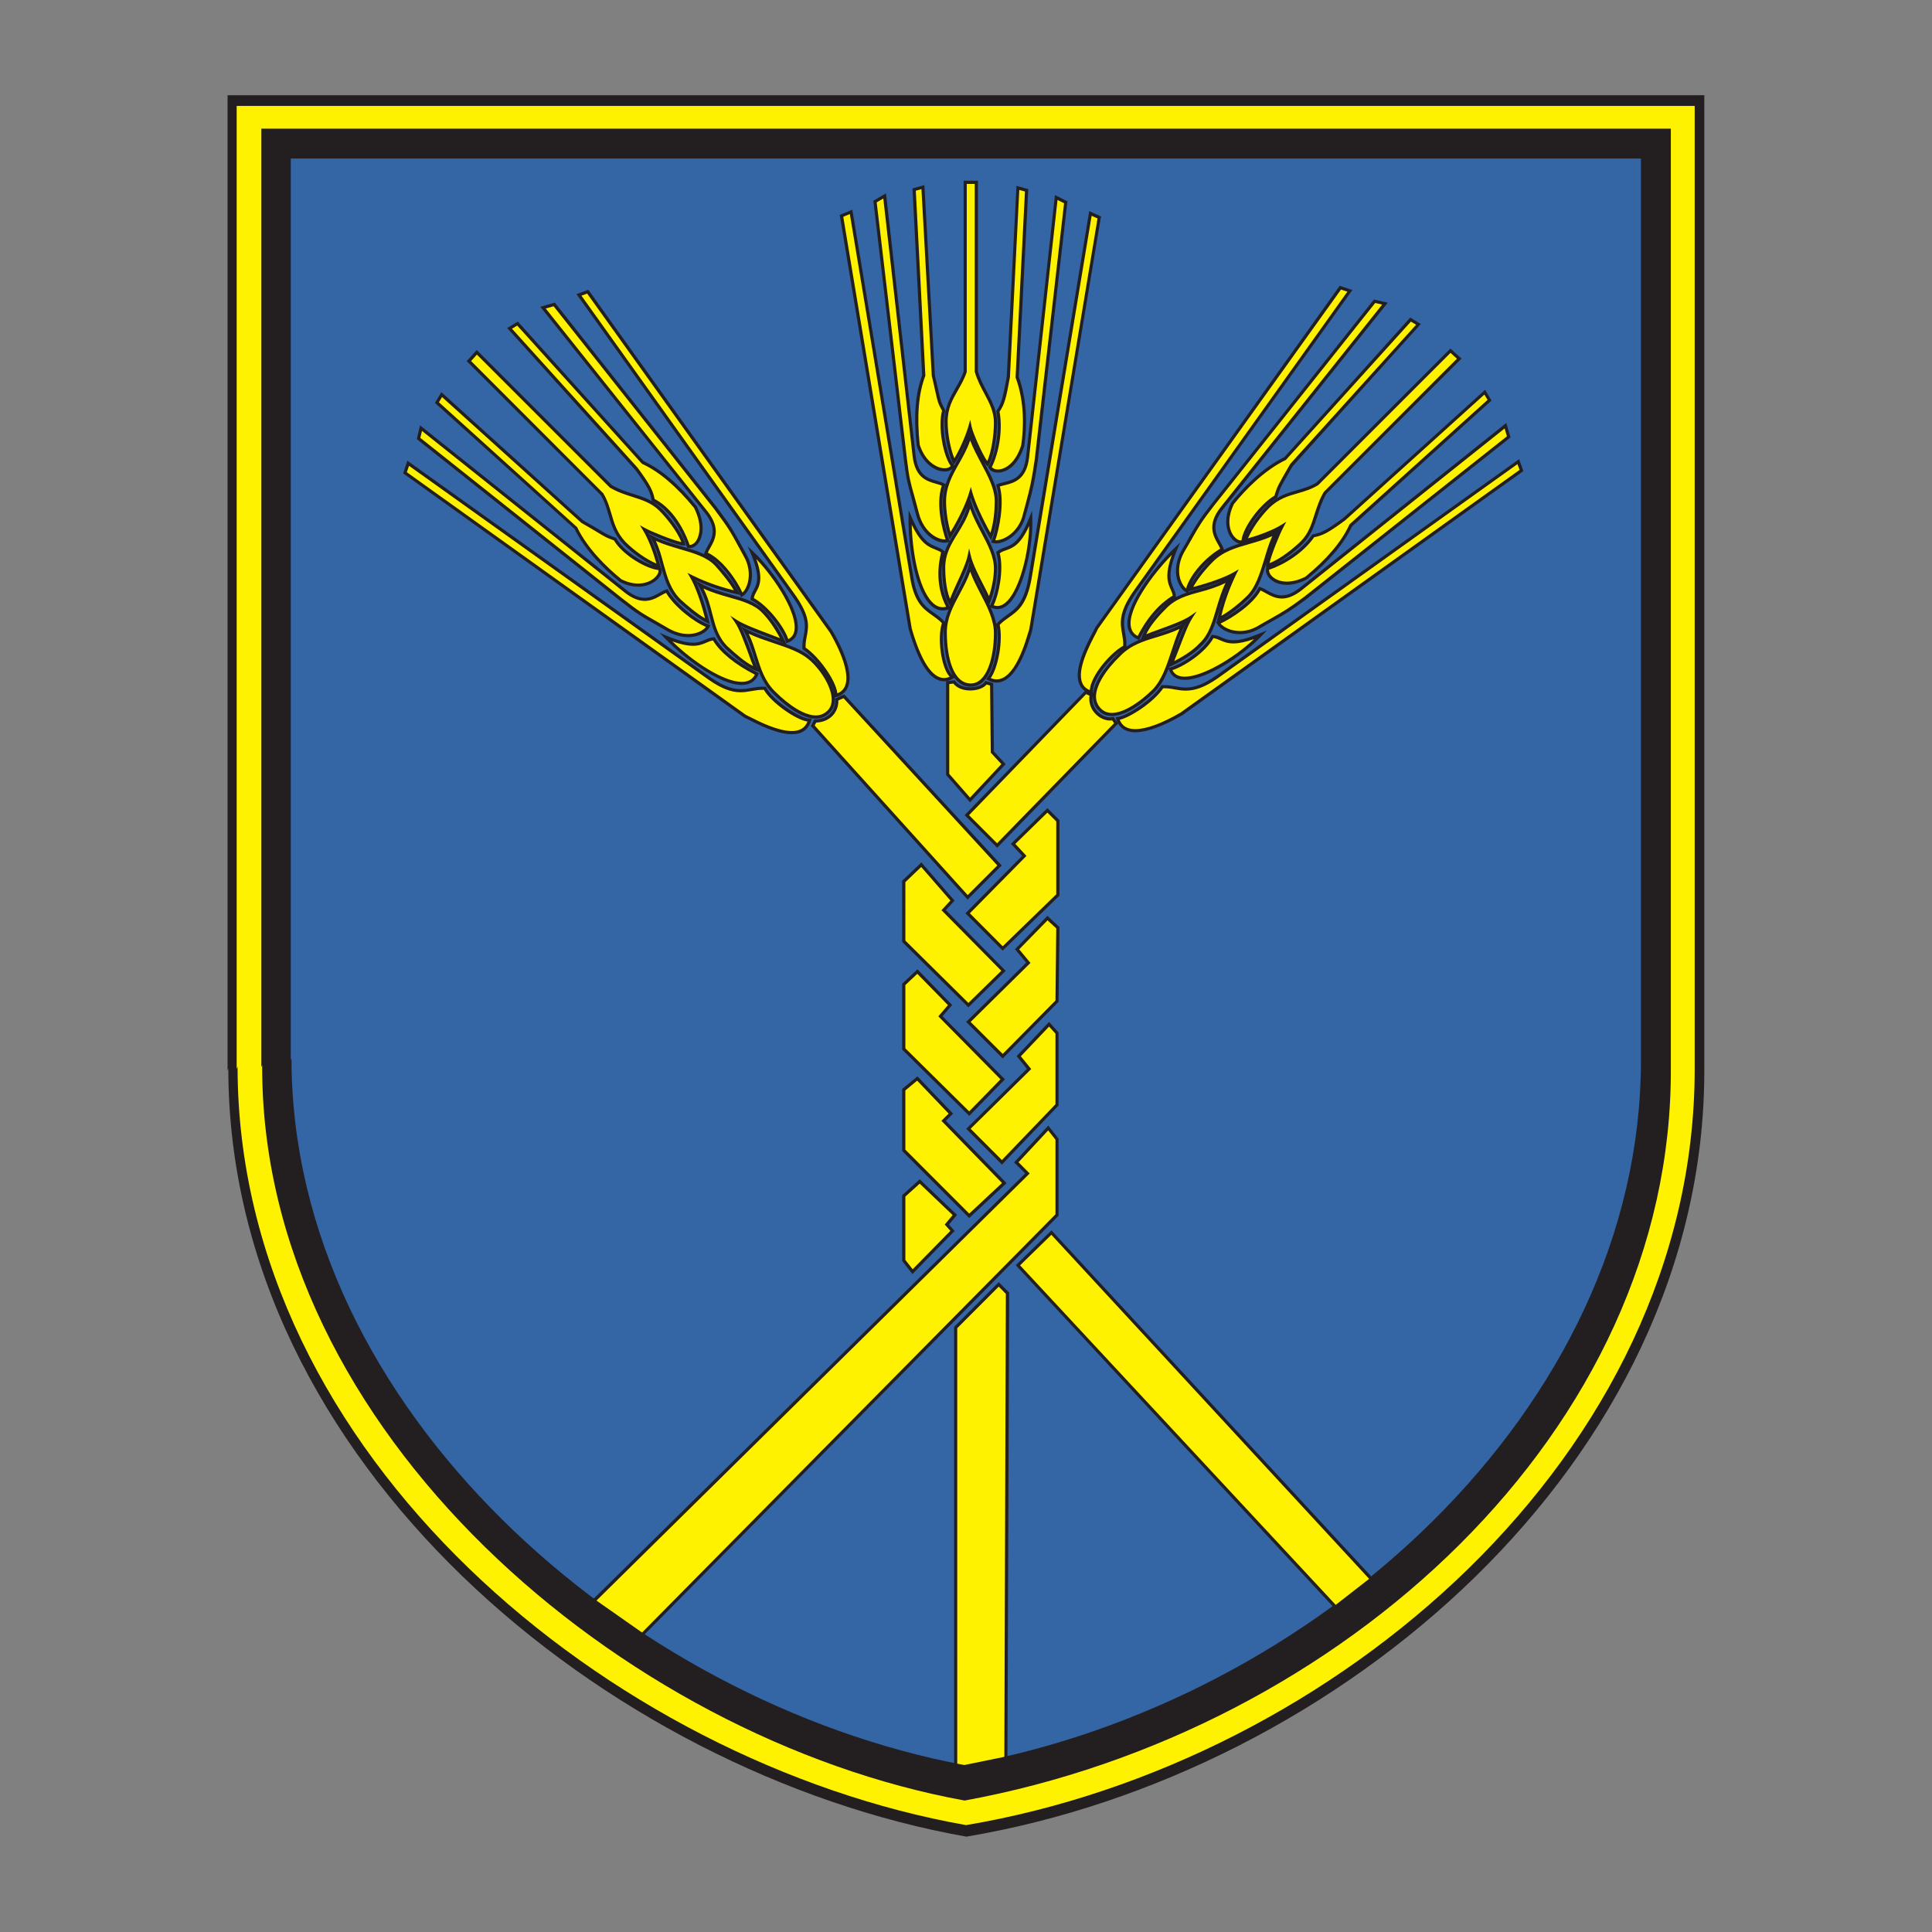 <?xml version="1.0" encoding="UTF-8" standalone="no"?>
<svg
   version="1.1"
   id="svg1017"
   xml:space="preserve"
   width="512"
   height="512"
   viewBox="0 0 512 512"
   sodipodi:docname="Grb-SI-1230.svg"
   inkscape:version="1.2.2 (732a01da63, 2022-12-09, custom)"
   xmlns:inkscape="http://www.inkscape.org/namespaces/inkscape"
   xmlns:sodipodi="http://sodipodi.sourceforge.net/DTD/sodipodi-0.dtd"
   xmlns="http://www.w3.org/2000/svg"
   xmlns:svg="http://www.w3.org/2000/svg"
   xmlns:rdf="http://www.w3.org/1999/02/22-rdf-syntax-ns#"
   xmlns:cc="http://creativecommons.org/ns#"
   xmlns:dc="http://purl.org/dc/elements/1.1/"><rect x="0" y="0" width="512" height="512" fill="#808080" stroke="none"/><defs
     id="defs1021"><clipPath
       clipPathUnits="userSpaceOnUse"
       id="clipPath1071"><path
         d="m 179,244 h 27 v 53 h -27 z"
         id="path1069" /></clipPath><clipPath
       clipPathUnits="userSpaceOnUse"
       id="clipPath1077"><path
         d="m 205.555,296.559 -26.473,-2.504 v -35.321 c 0.203,-19.425 25.863,-19.824 26.473,0"
         id="path1075" /></clipPath><clipPath
       clipPathUnits="userSpaceOnUse"
       id="clipPath1087"><path
         d="M 0,0 H 384 V 384 H 0 Z"
         id="path1085" /></clipPath><clipPath
       clipPathUnits="userSpaceOnUse"
       id="clipPath1101"><path
         d="M 0,0 H 384 V 384 H 0 Z"
         id="path1099" /></clipPath><clipPath
       clipPathUnits="userSpaceOnUse"
       id="clipPath1115"><path
         d="M 0,0 H 384 V 384 H 0 Z"
         id="path1113" /></clipPath><clipPath
       clipPathUnits="userSpaceOnUse"
       id="clipPath1129"><path
         d="M 0,0 H 384 V 384 H 0 Z"
         id="path1127" /></clipPath><clipPath
       clipPathUnits="userSpaceOnUse"
       id="clipPath1143"><path
         d="M 0,0 H 384 V 384 H 0 Z"
         id="path1141" /></clipPath></defs><sodipodi:namedview
     pagecolor="#ffffff"
     bordercolor="#666666"
     borderopacity="1"
     objecttolerance="10"
     gridtolerance="10"
     guidetolerance="10"
     inkscape:pageopacity="0"
     inkscape:pageshadow="2"
     inkscape:window-width="2490"
     inkscape:window-height="1376"
     id="namedview1019"
     showgrid="false"
     inkscape:zoom="1.4169757"
     inkscape:cx="466.13361"
     inkscape:cy="118.91524"
     inkscape:window-x="0"
     inkscape:window-y="0"
     inkscape:window-maximized="1"
     inkscape:current-layer="g1025"
     inkscape:showpageshadow="2"
     inkscape:pagecheckerboard="0"
     inkscape:deskcolor="#d1d1d1" /><g
     id="g1025"
     inkscape:groupmode="layer"
     inkscape:label="Grb-SI-1000"
     transform="matrix(1.333,0,0,1.333,0,1.28e-5)"><g
       id="g1706"
       transform="matrix(1.201,0,0,1.201,-44.933,-25.16)"><path
         d="m 319.536,198.203 c 0,64.667 -60.336,116.383 -122.159,126.776 C 137.848,314.437 75.208,262.997 75.208,197.8 l -0.126,0.403 V 36.706 H 319.536 Z"
         style="fill:#231f20;fill-opacity:1;fill-rule:nonzero;stroke:none;stroke-width:1.079"
         id="path275"
         clip-path="none" /><path
         d="m 317.944,197.905 c 0,63.84 -59.593,114.899 -120.619,125.163 C 138.56,312.675 76.739,261.883 76.739,197.502 l -0.149,0.403 V 38.487 H 317.944 Z"
         style="fill:#fff200;fill-opacity:1;fill-rule:nonzero;stroke:none;stroke-width:1.079"
         id="path279"
         clip-path="none" /><path
         d="m 313.995,197.609 c 0.382,60.081 -54.498,109.983 -116.904,121.394 C 140.514,308.695 80.549,257.818 80.814,197.248 l -0.138,0.36 V 42.246 H 313.995 Z"
         style="fill:#231f20;fill-opacity:1;fill-rule:nonzero;stroke:none;stroke-width:1.079"
         id="path283"
         clip-path="none" /><path
         d="m 309.047,196.473 c 0,57.735 -54.073,106.268 -111.999,116.649 -55.441,-10.381 -111.382,-58.915 -111.382,-117 l -0.119,0.351 V 47.193 H 309.047 Z"
         style="fill:#3465a4;fill-opacity:1;fill-rule:nonzero;stroke:none;stroke-width:1.079"
         id="path287"
         clip-path="none" /><path
         d="m 233.257,124.449 c -1.847,3.439 -2.251,8.195 -4.883,10.828 -2.655,2.655 -6.731,5.287 -8.853,3.173 -2.377,-2.239 0.126,-6.21 3.163,-9.117 2.909,-3.036 7.134,-2.898 10.573,-4.884 m -72.534,0.797 c 3.44,1.847 8.196,2.514 10.712,4.618 2.514,2.122 5.275,6.74 3.173,8.852 -2.251,2.378 -6.221,-0.265 -9.119,-3.164 -2.918,-2.908 -2.781,-6.878 -4.767,-10.306 m 80.197,-8.46 c -2.123,3.693 -2.123,8.46 -4.755,10.826 -1.189,1.339 -3.164,2.517 -4.883,3.313 0.784,-1.719 2.102,-5.943 3.291,-7.791 -1.719,1.189 -6.199,2.506 -7.919,3.302 0.658,-1.72 2.101,-3.44 3.567,-4.894 2.908,-3.035 6.729,-2.377 10.698,-4.755 m -87.712,0.922 c 3.694,2.113 8.185,1.985 10.552,4.501 1.201,1.179 2.526,3.163 3.313,4.883 -1.72,-0.796 -5.946,-2.112 -7.792,-3.302 1.19,1.719 2.506,6.21 3.292,7.919 -1.711,-0.657 -3.419,-2.249 -4.884,-3.555 -2.898,-2.908 -2.101,-6.486 -4.48,-10.446 m 95.376,-8.586 c -1.846,3.566 -2.1,8.459 -4.755,10.836 -1.21,1.189 -3.057,2.644 -4.607,3.43 0.637,-3.036 1.698,-5.68 2.633,-7.516 -1.592,0.914 -4.629,1.974 -7.409,2.633 0.658,-1.454 2.123,-3.303 3.44,-4.629 2.887,-3.036 7.005,-2.771 10.698,-4.755 m -103.167,0.795 c 3.556,1.847 8.174,1.985 10.552,4.49 1.062,1.189 2.643,3.035 3.439,4.627 -3.035,-0.658 -5.667,-1.718 -7.536,-2.632 0.934,1.571 1.996,4.607 2.643,7.388 -1.444,-0.658 -3.291,-2.25 -4.618,-3.439 -2.898,-2.909 -2.505,-6.731 -4.48,-10.435 m 110.046,-8.843 22.059,-22.067 1.444,1.326 -22.186,22.186 c -1.741,2.908 -1.592,5.945 -3.821,8.196 -1.339,1.316 -3.843,3.29 -5.712,3.831 0,-1.052 1.718,-5.287 2.377,-6.475 -1.698,1.052 -4.48,1.985 -6.072,2.377 0.68,-1.847 2.251,-4.097 3.843,-5.679 2.632,-2.505 5.413,-2.112 8.066,-3.694 m -118.368,1.719 -22.079,-22.067 1.338,-1.454 22.185,22.185 c 2.909,1.719 5.945,1.592 8.195,3.842 1.317,1.317 3.292,3.823 3.823,5.679 -1.041,0 -5.277,-1.719 -6.475,-2.377 1.06,1.71 1.985,4.49 2.388,6.072 -1.847,-0.669 -4.098,-2.239 -5.68,-3.833 -2.515,-2.632 -2.112,-5.414 -3.693,-8.047 m 81.896,22.059 40.294,-56.281 1.591,0.53 -35.686,49.934 c -3.291,4.756 -1.443,6.073 -1.573,8.981 -2.123,1.061 -5.666,5.148 -5.54,7.536 -4.627,-1.327 0.107,-8.99 0.914,-10.699 m 13.076,-13.089 c -2.376,5.679 -0.403,6.083 -0.252,7.929 -1.869,1.062 -4.098,3.175 -5.946,6.869 -4.5,-1.848 1.72,-10.562 6.198,-14.798 m 6.223,-7.399 26.665,-33.543 1.719,0.402 -27.068,33.948 c -2.655,3.429 -0.383,5.139 0.127,6.73 -2.378,1.316 -5.287,4.352 -5.818,6.869 -1.188,-0.521 -2.504,-3.302 -0.657,-6.613 2.377,-4.087 2.25,-4.225 5.032,-7.792 m 12.928,-6.475 c -2.505,4.374 -1.974,3.44 -2.633,5.287 -2.504,1.465 -5.285,5.425 -5.413,7.409 -1.189,0.658 -3.823,-2.123 -1.719,-6.347 2.377,-2.909 5.413,-5.808 8.725,-7.389 l 20.742,-22.993 1.295,0.797 z m -18.215,41.229 56.26,-40.295 -0.531,-1.454 -49.934,35.667 c -4.733,3.301 -6.199,1.454 -8.979,1.581 -1.444,2.25 -5.542,5.021 -7.389,5.287 1.317,4.5 8.981,0.126 10.572,-0.786 m 13.079,-13.078 c -5.691,2.378 -6.072,0.394 -7.941,0.256 -1.316,2.505 -5.009,4.894 -7.005,5.413 1.464,4.225 10.848,-1.316 14.946,-5.668 m 7.388,-6.083 33.692,-26.685 -0.532,-1.859 -33.947,27.091 c -3.439,2.642 -5.158,0.393 -6.75,-0.128 -1.168,2.506 -5.266,5.011 -6.858,5.679 0.659,1.19 3.546,2.506 6.604,0.796 4.097,-2.377 4.224,-2.25 7.791,-4.894 m 6.475,-13.089 c -3.036,2.252 -3.843,2.527 -5.138,2.782 -1.997,2.909 -5.435,4.756 -7.558,5.414 -0.383,1.338 2.123,3.705 6.347,1.592 2.91,-2.377 5.818,-5.287 7.41,-8.725 l 22.971,-20.731 -0.786,-1.328 z m -99.22,32.643 -56.26,-40.296 0.521,-1.581 49.933,35.667 c 4.767,3.301 6.21,1.454 9.119,1.592 1.051,2.101 5.679,5.275 7.4,5.275 -1.328,4.618 -8.992,0.138 -10.712,-0.657 M 147.646,126.435 c 5.689,2.367 6.093,0.393 7.94,0.265 1.052,1.847 3.428,3.959 7.122,5.805 -1.848,4.49 -10.837,-1.581 -15.063,-6.071 m -7.389,-6.21 -33.565,-26.686 0.403,-1.719 33.948,27.079 c 3.439,2.643 5.158,0.403 6.729,-0.127 1.339,2.376 4.894,5.147 6.879,5.806 -0.53,1.188 -3.29,2.515 -6.601,0.669 -4.098,-2.378 -4.225,-2.251 -7.792,-5.021 m -6.474,-12.95 c 4.351,2.515 3.566,2.25 5.414,2.908 1.453,2.506 5.425,4.756 7.398,4.883 0.669,1.189 -2.25,4.098 -6.475,1.986 -2.897,-2.378 -5.806,-5.415 -7.388,-8.716 l -22.992,-20.742 0.796,-1.317 z m 41.206,18.236 -40.272,-56.281 -1.465,0.531 35.666,49.933 c 3.312,4.756 1.465,5.817 1.592,8.588 2.251,1.454 5.285,5.678 5.285,7.801 4.481,-1.326 0.128,-8.99 -0.807,-10.572 m -13.077,-13.077 c 2.378,5.678 0.149,5.816 0,7.663 2.506,1.317 5.285,5.011 5.817,6.996 4.224,-1.454 -1.444,-10.562 -5.817,-14.659 m -6.072,-7.41 -26.686,-33.681 -1.848,0.531 27.091,33.958 c 2.633,3.429 0.392,5.148 -0.15,6.731 2.517,1.06 5.032,4.629 5.946,6.878 1.199,-0.668 2.25,-3.704 0.53,-6.612 -2.238,-4.098 -2.238,-4.225 -4.882,-7.803 m -13.067,-6.475 c 2.239,3.047 2.505,3.843 2.77,5.159 3.302,1.719 5.15,5.552 5.817,7.664 1.305,0.393 3.29,-2.249 1.178,-6.474 -2.378,-2.909 -5.276,-5.818 -8.715,-7.389 l -20.743,-22.992 -1.326,0.784 z m 34.339,37.663 -1.189,0.531 c 0.127,1.847 -1.189,3.566 -3.567,3.566 l -0.403,0.786 25.626,28.406 5.287,-5.287 z m 33.683,36.718 -5.032,5.147 1.868,2.251 -9.915,9.786 5.679,5.669 8.992,-9.107 0.127,-12.154 z m -21.539,26.559 -2.229,1.847 v 10.031 l 10.827,10.838 5.806,-5.413 -10.031,-10.308 1.188,-1.19 z m 16.656,30.9 5.563,-5.413 52.858,57.11 -6.051,4.703 z m -8.461,-74.496 5.032,5.02 19.69,-20.21 -0.531,-0.796 c -1.719,0.402 -4.117,-1.455 -3.566,-3.971 l -0.933,-0.383 z m -7.525,8.195 -2.898,2.77 v 9.904 l 10.689,10.573 5.806,-5.679 -9.892,-10.053 1.443,-1.571 z m 21.145,26.422 -5.011,5.275 1.719,2.123 -10.063,9.894 5.541,5.551 9.13,-9.511 v -11.877 z m -15.594,31.568 -5.817,-5.552 -2.632,2.377 v 10.7 l 1.443,1.848 6.603,-6.731 -0.923,-1.061 z m 7.262,11.486 -7.134,7.143 -0.003,72.392 1.415,0.203 6.894,-1.366 0.283,-76.918 z m 8.203,-25.89 -5.285,5.678 1.847,1.859 -71.747,70.675 8,5.504 68.63,-69.312 v -12.558 z m -21.686,-25.891 -2.229,2.114 v 10.699 l 10.827,10.699 5.541,-5.678 -10.297,-10.435 1.593,-1.847 z m 21.539,-26.685 -5.669,5.552 1.848,1.975 -9.394,9.511 5.816,5.817 9.119,-8.853 v -12.283 z m -12.812,-1.71 5.54,-5.943 -1.847,-1.985 -0.127,-11.232 -0.923,-0.265 c -0.658,1.19 -4.087,1.592 -5.297,-0.127 l -1.04,0.127 v 15.202 z m 0,-38.712 c 1.06,3.704 4.224,7.271 4.224,11.092 0,3.696 -1.051,8.588 -4.086,8.588 -3.175,0 -4.236,-4.618 -4.236,-8.715 0,-4.225 3.184,-7.133 4.098,-10.966 m 0,-10.434 c 1.188,4.097 4.224,7.259 4.224,10.827 0,1.592 -0.393,3.567 -1.051,5.287 -0.669,-1.719 -2.771,-5.15 -3.302,-7.388 -0.403,1.974 -2.526,5.934 -3.163,7.791 -0.807,-1.454 -1.061,-3.842 -1.061,-5.817 0,-4.352 3.29,-6.21 4.352,-10.699 m 0,-11.231 c 1.188,3.842 4.5,7.536 4.362,11.103 0,1.581 -0.276,3.96 -0.934,5.679 -1.581,-2.771 -2.77,-5.425 -3.29,-7.271 -0.541,1.847 -1.848,4.627 -3.429,7.133 -0.541,-1.581 -0.934,-3.822 -0.934,-5.679 0,-4.362 3.163,-6.868 4.225,-10.965 m -0.786,-10.573 v -31.293 h 1.847 v 31.293 c 0.924,3.312 3.164,5.285 3.164,8.46 0,1.985 -0.393,5.15 -1.316,6.869 -0.796,-0.786 -2.644,-4.884 -2.908,-6.2 -0.532,1.848 -1.71,4.481 -2.655,5.806 -0.774,-1.719 -1.306,-4.49 -1.306,-6.613 0,-3.693 2.251,-5.413 3.175,-8.322 m -9.119,42.546 -11.368,-68.298 1.592,-0.658 10.041,60.506 c 0.914,5.679 3.43,5.414 5.288,7.526 -0.935,2.378 -0.149,7.929 1.443,8.981 -4.098,2.377 -6.475,-6.21 -6.996,-8.057 m 0,-18.364 c 2.378,5.541 3.961,4.489 5.404,5.689 -0.51,1.975 -1.061,5.668 0.934,9.236 -4.489,1.719 -6.476,-8.853 -6.338,-14.924 m -0.795,-9.639 -5.01,-42.672 1.581,-0.924 4.894,43.066 c 0.509,4.352 3.291,3.959 4.883,4.756 -1.21,3.163 0.127,7.791 0.658,9.245 -1.317,0.393 -4.098,-0.923 -5.032,-4.489 -1.179,-4.629 -1.443,-4.629 -1.974,-8.981 m 4.627,-13.885 c 1.189,5.031 0.785,3.971 1.72,5.817 -0.786,2.781 0.255,7.664 1.443,9.129 -0.382,1.316 -4.225,1.04 -5.679,-3.44 -0.393,-3.842 -0.393,-7.919 0.923,-11.506 l -1.571,-30.761 1.443,-0.403 z m 16.125,42.153 11.336,-68.298 -1.421,-0.67 -10.043,60.508 c -1.06,5.689 -3.31,5.424 -5.306,7.536 0.657,2.633 -0.256,7.388 -1.582,8.981 4.236,2.249 6.485,-6.348 7.017,-8.057 m 0,-18.492 c -2.272,5.679 -3.971,4.489 -5.434,5.679 0.795,2.769 -0.118,7.132 -1.052,8.852 3.98,1.975 6.741,-8.597 6.486,-14.531 m 0.913,-9.65 4.883,-42.673 -1.572,-0.784 -4.756,43.054 c -0.53,4.373 -3.439,3.971 -4.903,4.629 0.922,2.781 -0.118,7.664 -0.786,9.256 1.316,0.393 4.373,-1.061 5.159,-4.373 1.189,-4.48 1.316,-4.618 1.974,-9.108 m -4.607,-13.736 c -0.68,3.694 -0.945,4.489 -1.74,5.679 0.657,3.428 -0.256,7.261 -1.317,9.245 0.658,1.19 3.971,1.061 5.413,-3.566 0.553,-3.694 0.403,-7.791 -0.933,-11.358 l 1.613,-30.911 -1.464,-0.402 z"
         style="fill:#fff200;fill-opacity:1;fill-rule:nonzero;stroke:none;stroke-width:1.079"
         id="path291"
         clip-path="none" /><path
         d="m 197.321,313.484 -1.972,-0.168 0.002,-72.716 0.074,-0.085 7.312,-7.325 1.73,1.72 v 0.106 l -0.288,77.019 z m -1.45,-0.589 1.178,0.227 6.618,-1.355 0.251,-76.645 -1.18,-1.189 -6.867,6.879 z m -51.995,-21.153 -0.354,-0.303 -8.189,-5.514 0.245,-0.233 71.545,-70.494 -1.847,-1.837 5.668,-6.092 1.698,2.165 v 12.748 l -0.064,0.075 z m -7.725,-5.84 7.543,5.288 68.438,-69.231 V 209.614 l -1.21,-1.539 -4.904,5.265 1.847,1.868 -0.19,0.18 z m 122.051,1.116 -0.168,-0.16 -52.482,-56.472 5.923,-5.774 0.168,0.191 52.928,57.278 z m -51.928,-56.61 52.332,56.297 5.543,-4.295 -52.695,-57.055 z m -17.823,1.443 -1.699,-2.165 v -10.892 l 2.907,-2.632 6.179,5.892 -1.335,1.602 0.945,1.061 z m -1.167,-2.336 1.208,1.54 6.242,-6.359 -0.933,-1.041 1.305,-1.571 -5.447,-5.201 -2.375,2.144 z m 10.562,-6.941 -11.094,-11.093 v -10.275 l 2.527,-2.08 5.902,6.166 -1.19,1.19 10.053,10.317 z m -10.562,-11.315 10.571,10.583 5.426,-5.063 -10.032,-10.297 1.199,-1.19 -5.211,-5.455 -1.953,1.613 z m 15.986,2.472 -5.924,-5.934 0.191,-0.169 9.862,-9.745 -1.699,-2.112 5.372,-5.659 1.571,1.741 v 12.091 l -0.064,0.073 z m -5.181,-5.934 5.17,5.181 8.873,-9.236 v -11.686 l -1.06,-1.169 -4.672,4.915 1.722,2.112 z m -0.234,-2.123 -0.19,-0.191 -10.913,-10.786 v -10.912 l 2.527,-2.377 5.754,5.901 -1.593,1.857 10.328,10.446 z m -10.571,-11.188 10.562,10.435 5.179,-5.308 -10.287,-10.424 1.593,-1.857 -5.073,-5.181 -1.974,1.859 z m 16.113,1.677 -6.051,-6.051 0.191,-0.191 9.735,-9.617 -1.848,-2.229 5.372,-5.521 1.997,1.847 -0.15,12.378 z m -5.308,-6.051 5.308,5.297 8.735,-8.842 0.128,-11.943 -1.443,-1.326 -4.692,4.798 1.868,2.25 z m -0.371,-2.419 -0.181,-0.17 -10.785,-10.646 v -10.137 l 3.184,-3.036 5.489,6.327 -1.434,1.571 9.904,10.052 z m -10.434,-11.04 10.434,10.319 5.445,-5.329 -9.903,-10.021 1.475,-1.604 -4.829,-5.551 -2.621,2.505 z m 16.102,1.656 -6.167,-6.178 0.181,-0.18 9.213,-9.33 -1.868,-1.986 6.05,-5.912 1.997,1.974 v 12.516 z m -5.424,-6.178 5.434,5.456 8.863,-8.598 v -12.069 l -1.465,-1.455 -5.307,5.181 1.847,1.985 z m -0.382,-2.261 -25.945,-28.736 0.553,-1.093 h 0.169 c 1.04,0 1.91,-0.349 2.527,-0.998 0.551,-0.606 0.838,-1.423 0.774,-2.284 l -0.011,-0.19 1.528,-0.68 0.127,0.138 25.933,28.182 z m -25.308,-28.82 25.328,28.066 4.904,-4.905 -25.454,-27.683 -0.86,0.371 c 0.03,0.945 -0.308,1.826 -0.924,2.494 -0.678,0.722 -1.634,1.125 -2.738,1.168 z m 30.21,20.233 -5.392,-5.393 0.18,-0.191 19.722,-20.36 c -0.402,-0.297 -0.722,-0.658 -0.911,-1.125 -1.019,-2.388 1.082,-6.432 2.23,-8.62 0.191,-0.349 0.338,-0.647 0.445,-0.849 l 40.422,-56.483 2.122,0.701 -0.232,0.287 -35.668,49.934 c -2.292,3.332 -2.015,4.914 -1.719,6.603 0.107,0.678 0.234,1.369 0.191,2.207 0.659,-0.456 1.36,-0.807 2.06,-1.114 l -0.17,-0.074 c -0.913,-0.382 -1.486,-1.061 -1.677,-1.996 -0.615,-3.471 4.182,-9.83 7.814,-13.227 l 0.892,-0.849 -0.489,1.136 c -1.677,4.023 -1.125,5.297 -0.66,6.401 0.192,0.445 0.384,0.849 0.426,1.402 v 0.126 c 0.594,-0.307 1.189,-0.552 1.805,-0.764 l -0.064,-0.022 c -0.616,-0.276 -1.147,-0.999 -1.465,-1.91 -0.318,-0.903 -0.616,-2.751 0.68,-5.064 0.531,-0.88 0.913,-1.581 1.231,-2.176 1.232,-2.123 1.635,-2.844 3.821,-5.647 l 26.771,-33.692 2.294,0.53 -0.257,0.319 -27.068,33.958 c -1.952,2.537 -1.124,4.044 -0.382,5.361 0.212,0.382 0.425,0.753 0.552,1.124 l 0.043,0.138 c 0.807,-0.435 1.699,-0.753 2.59,-1.029 -0.553,-0.064 -1.147,-0.51 -1.592,-1.209 -0.424,-0.701 -1.274,-2.655 0.19,-5.595 2.016,-2.472 5.139,-5.722 8.791,-7.494 l 20.847,-23.109 1.763,1.061 -21.231,23.566 c -1.996,3.46 -1.996,3.46 -2.292,4.374 -0.064,0.19 -0.15,0.424 -0.255,0.753 l -0.042,0.096 -0.085,0.042 c -2.018,1.156 -4.055,3.831 -4.905,5.806 0.765,-1.539 2.038,-3.259 3.398,-4.639 1.634,-1.528 3.29,-2.016 4.904,-2.483 1.102,-0.319 2.143,-0.616 3.206,-1.252 l 22.185,-22.197 1.848,1.667 -22.377,22.366 c -0.68,1.189 -1.062,2.399 -1.443,3.577 -0.553,1.688 -1.041,3.29 -2.4,4.649 -0.976,0.977 -2.759,2.441 -4.415,3.312 1.846,-0.848 4.288,-2.419 5.859,-4.713 l 0.064,-0.084 0.105,-0.021 c 1.254,-0.256 1.997,-0.468 5.055,-2.74 l 23.459,-21.187 1.06,1.783 -23.099,20.847 c -1.358,2.898 -3.799,5.775 -7.45,8.758 -1.19,0.606 -2.314,0.903 -3.334,0.903 -1.315,0 -2.462,-0.499 -3.076,-1.328 -0.342,-0.477 -0.49,-0.998 -0.342,-1.443 l 0.043,-0.117 -0.063,0.021 v -0.349 c 0,-0.117 0.019,-0.265 0.063,-0.435 -0.742,2.388 -1.465,4.618 -3.057,6.038 -1.126,1.137 -2.993,2.644 -4.671,3.482 l -0.488,0.234 0.126,-0.053 c 1.508,-0.637 5.584,-3.122 6.731,-5.552 l 0.106,-0.202 0.212,0.065 c 0.383,0.126 0.743,0.329 1.125,0.54 0.743,0.414 1.485,0.839 2.464,0.839 0.891,0 1.847,-0.394 2.908,-1.211 l 34.245,-27.322 0.7,2.399 -33.82,26.792 c -2.718,2.016 -3.44,2.421 -5.415,3.524 -0.636,0.371 -1.421,0.807 -2.419,1.381 -1.019,0.573 -2.059,0.87 -3.141,0.87 -1.869,0 -3.334,-0.892 -3.822,-1.764 l -0.128,-0.253 0.107,-0.043 0.127,-0.531 c 0.445,-2.092 1.083,-3.918 1.657,-5.338 -0.553,1.23 -0.957,2.546 -1.318,3.831 -0.699,2.334 -1.357,4.543 -2.93,5.987 -1.485,1.624 -3.968,2.877 -4.967,3.332 l -0.426,0.192 c -0.019,0.064 -0.019,0.107 -0.061,0.159 l 0.169,-0.052 c 1.932,-0.51 5.542,-2.824 6.837,-5.276 l 0.084,-0.16 0.17,0.021 c 0.551,0.043 0.976,0.212 1.423,0.403 0.53,0.245 1.103,0.489 2.017,0.489 1.083,0 2.526,-0.371 4.35,-1.146 l 1.169,-0.468 -0.85,0.892 c -3.226,3.439 -9.256,7.283 -12.738,7.283 -1.338,0 -2.251,-0.595 -2.632,-1.7 l -0.042,-0.127 c -0.575,1.434 -1.275,2.771 -2.293,3.801 -0.957,0.933 -4.248,4.012 -7.113,4.012 -0.849,0 -1.571,-0.286 -2.124,-0.849 -0.657,-0.627 -1.017,-1.423 -1.017,-2.377 0,-0.085 0,-0.172 0.021,-0.245 -0.214,0.914 0.022,1.815 0.616,2.537 0.658,0.849 1.783,1.306 2.632,1.105 l 0.169,-0.043 0.701,1.051 c -0.107,-0.201 -0.212,-0.435 -0.276,-0.68 l -0.085,-0.285 0.298,-0.043 c 1.763,-0.256 5.796,-2.973 7.218,-5.17 l 0.085,-0.116 h 0.105 c 0.807,-0.043 1.509,0.085 2.189,0.191 0.572,0.107 1.146,0.202 1.74,0.202 0.998,0 2.463,-0.222 4.947,-1.932 l 50.21,-35.869 0.699,1.964 -0.148,0.116 -56.281,40.296 c -1.827,1.06 -5.244,2.834 -7.813,2.834 -1.316,0 -2.293,-0.499 -2.846,-1.432 z m -4.659,-5.393 4.638,4.649 19.372,-19.871 -0.318,-0.466 c -1.019,0.148 -2.23,-0.383 -2.972,-1.316 -0.66,-0.797 -0.913,-1.784 -0.786,-2.782 l -0.551,-0.245 z m 24.944,-15.784 c 0.403,1.029 1.253,1.539 2.569,1.539 1.825,0 4.48,-0.977 7.515,-2.759 l 56.112,-40.158 -0.361,-0.945 -49.637,35.476 c -2.037,1.401 -3.651,2.016 -5.243,2.016 -0.657,0 -1.252,-0.096 -1.825,-0.191 -0.637,-0.127 -1.253,-0.223 -1.933,-0.202 -1.485,2.208 -5.244,4.734 -7.197,5.223 m 9.894,-15.041 c -1.189,0.573 -2.441,0.955 -3.651,1.336 -2.293,0.68 -4.416,1.339 -6.137,3.121 -2.525,2.421 -4.033,4.947 -4.033,6.731 0,0.796 0.298,1.465 0.849,2.005 0.468,0.468 1.062,0.701 1.763,0.701 2.124,0 4.862,-1.996 6.73,-3.853 1.551,-1.571 2.334,-3.992 3.099,-6.306 0.426,-1.263 0.829,-2.558 1.381,-3.735 m -9.788,3.715 c -2.06,1.507 -4.648,4.787 -4.542,6.751 l 0.022,0.243 c 0.276,-2.663 2.972,-5.487 4.159,-6.634 0.128,-0.118 0.234,-0.233 0.361,-0.36 m 36.517,-59.891 -40.189,56.111 c -0.064,0.169 -0.235,0.478 -0.425,0.849 -1.019,1.953 -3.142,6.009 -2.208,8.153 0.214,0.552 0.637,0.934 1.231,1.189 0.212,-2.462 3.418,-6.178 5.542,-7.346 0.043,-0.722 -0.084,-1.359 -0.192,-1.974 -0.318,-1.783 -0.593,-3.481 1.827,-6.984 l 35.474,-49.658 z m -27.897,62.99 c 0.339,0.722 1.018,1.083 2.038,1.083 2.973,0 8.196,-3.122 11.464,-6.221 -1.359,0.478 -2.484,0.723 -3.396,0.723 -1.02,0 -1.677,-0.277 -2.231,-0.532 -0.382,-0.159 -0.7,-0.297 -1.083,-0.351 -1.357,2.399 -4.755,4.64 -6.792,5.297 m 4.012,-9.712 -0.723,1.103 c -0.742,1.178 -1.527,3.323 -2.249,5.212 -0.276,0.712 -0.532,1.358 -0.743,1.9 1.147,-0.584 2.992,-1.634 4.183,-2.94 1.485,-1.336 2.123,-3.492 2.781,-5.753 0.424,-1.423 0.87,-2.888 1.528,-4.246 -1.486,0.743 -2.889,1.147 -4.289,1.527 -2.059,0.552 -3.992,1.083 -5.582,2.76 -1.572,1.561 -2.655,2.94 -3.25,4.205 0.553,-0.234 1.232,-0.479 1.996,-0.755 1.869,-0.669 4.183,-1.517 5.265,-2.261 z m -1.719,1.857 -0.298,0.552 c -0.699,1.315 -1.209,2.865 -1.698,4.384 -0.022,0.01 -0.022,0.032 -0.022,0.042 0.086,-0.222 0.17,-0.478 0.256,-0.712 0.552,-1.453 1.167,-3.056 1.761,-4.266 m -3.397,-3.015 c -1.294,1.072 -2.888,2.844 -4.288,5.668 l -0.107,0.181 c 0.084,-0.032 0.17,-0.064 0.253,-0.097 l 0.172,-0.423 c 0.551,-1.487 1.741,-3.112 3.608,-4.979 0.127,-0.117 0.234,-0.245 0.361,-0.351 m 0.998,-8.195 c -3.312,3.386 -7.324,8.927 -6.772,11.899 0.127,0.69 0.489,1.189 1.125,1.508 2.038,-3.981 4.438,-5.87 5.797,-6.677 -0.065,-0.382 -0.192,-0.701 -0.361,-1.061 -0.468,-1.04 -0.998,-2.304 0.211,-5.668 m 1.89,11.315 c -1.125,0.532 -2.59,1.061 -3.929,1.539 -0.361,0.138 -0.742,0.266 -1.083,0.394 0.192,-0.054 0.384,-0.107 0.575,-0.172 1.464,-0.445 2.95,-0.891 4.288,-1.677 z m 6.178,0.042 c 0.552,0.637 1.741,1.232 3.207,1.232 0.975,0 1.973,-0.265 2.887,-0.785 0.998,-0.594 1.783,-1.019 2.421,-1.38 1.931,-1.105 2.675,-1.508 5.329,-3.493 l 33.565,-26.569 -0.383,-1.297 -33.649,26.835 c -1.148,0.881 -2.208,1.317 -3.226,1.317 -1.106,0 -1.953,-0.489 -2.718,-0.914 -0.277,-0.149 -0.553,-0.307 -0.807,-0.425 -1.252,2.315 -4.755,4.618 -6.624,5.477 m 3.014,-8.979 -0.403,0.784 c -0.593,1.253 -1.739,3.758 -2.482,6.922 1.485,-0.85 3.057,-2.144 4.054,-3.122 1.572,-1.422 2.272,-3.746 3.038,-6.209 0.381,-1.306 0.783,-2.644 1.336,-3.865 -1.274,0.585 -2.569,0.957 -3.8,1.306 -2.273,0.659 -4.438,1.263 -6.137,3.057 -1.272,1.285 -2.484,2.823 -3.141,4.056 2.696,-0.691 5.371,-1.657 6.771,-2.484 z m -8.299,3.65 -0.022,0.107 c 0.551,-0.17 1.125,-0.34 1.699,-0.488 1.23,-0.34 2.505,-0.68 3.779,-1.274 -1.486,0.573 -3.314,1.146 -5.117,1.571 z m 30.89,-47.735 -26.582,33.427 c -2.166,2.781 -2.526,3.439 -3.757,5.595 -0.34,0.593 -0.722,1.284 -1.252,2.165 -1.189,2.134 -0.914,3.821 -0.637,4.638 0.255,0.712 0.595,1.178 0.914,1.423 0.722,-2.463 3.374,-5.244 5.647,-6.57 -0.084,-0.266 -0.255,-0.541 -0.425,-0.84 -0.742,-1.315 -1.74,-3.121 0.425,-5.943 l 26.812,-33.629 z m -27.346,42.577 c -1.335,1.189 -2.568,2.675 -3.183,4.098 0.807,-1.487 2.166,-3.089 3.164,-4.087 0,0 0,-0.011 0.019,-0.011 m 9.768,1.592 c -0.024,0.255 0.084,0.552 0.296,0.849 0.531,0.69 1.508,1.105 2.654,1.105 0.956,0 1.974,-0.276 3.057,-0.807 3.567,-2.931 5.966,-5.754 7.282,-8.599 l 0.042,-0.084 22.845,-20.593 -0.531,-0.872 -23.013,20.796 c -2.93,2.176 -3.822,2.537 -5.158,2.813 -1.847,2.654 -5.055,4.585 -7.473,5.392 m 2.864,-7.962 -0.466,0.881 c -0.594,1.072 -2.018,4.575 -2.314,5.976 1.805,-0.68 4.055,-2.504 5.2,-3.65 1.252,-1.253 1.742,-2.803 2.25,-4.438 0.403,-1.21 0.787,-2.464 1.53,-3.694 l 0.042,-0.053 21.995,-22.006 -1.061,-0.965 -21.888,21.888 c -1.147,0.701 -2.272,1.03 -3.375,1.348 -1.635,0.466 -3.164,0.914 -4.672,2.357 -1.528,1.528 -2.887,3.471 -3.588,5.105 1.741,-0.479 4.055,-1.327 5.499,-2.219 z m -1.782,2.442 c -0.211,0.508 -0.445,1.04 -0.637,1.614 0.192,-0.562 0.426,-1.114 0.637,-1.614 m 22.397,-35.56 -20.678,22.886 c -3.589,1.719 -6.688,4.925 -8.621,7.324 -0.911,1.826 -0.997,3.737 -0.19,5.032 0.425,0.657 1.019,1.06 1.444,0.955 0.274,-2.186 3.034,-5.945 5.456,-7.388 0.083,-0.276 0.149,-0.488 0.21,-0.659 0.319,-0.955 0.319,-0.955 2.336,-4.468 l 0.064,-0.117 20.849,-23.057 z m -72.977,79.57 -3.961,-4.522 v -15.52 l 1.444,-0.169 0.084,0.127 c 0.466,0.658 1.37,1.04 2.474,1.04 1.093,0 2.08,-0.382 2.375,-0.892 l 0.098,-0.18 1.316,0.372 0.127,11.326 1.941,2.092 z m -3.44,-4.713 3.44,3.926 5.189,-5.54 -1.751,-1.89 -0.127,-11.124 -0.563,-0.159 c -0.468,0.584 -1.528,0.987 -2.706,0.987 -1.211,0 -2.23,-0.414 -2.802,-1.147 l -0.68,0.084 z m -26.05,-6.56 c -2.421,0 -5.498,-1.55 -7.155,-2.399 -0.297,-0.149 -0.54,-0.276 -0.722,-0.34 l -56.472,-40.444 0.7,-2.101 0.287,0.212 49.943,35.666 c 2.473,1.709 3.927,1.932 4.925,1.932 0.636,0 1.19,-0.085 1.784,-0.191 0.7,-0.127 1.432,-0.244 2.261,-0.202 l 0.149,0.011 0.073,0.128 c 1.041,2.069 5.584,5.137 7.165,5.137 h 0.352 l -0.107,0.34 c -0.425,1.486 -1.496,2.25 -3.184,2.25 m -63.733,-43.373 56.123,40.169 c 0.137,0.063 0.39,0.19 0.689,0.339 1.613,0.828 4.627,2.336 6.921,2.336 1.316,0 2.166,-0.51 2.579,-1.562 -2.048,-0.329 -6.082,-3.247 -7.208,-5.254 -0.721,-0.031 -1.358,0.085 -1.996,0.191 -0.584,0.108 -1.189,0.212 -1.868,0.212 -1.592,0 -3.217,-0.637 -5.233,-2.038 L 105.123,98.06 Z M 172.443,139.905 c -2.59,0 -5.583,-2.611 -7.133,-4.183 -1.083,-1.06 -1.751,-2.281 -2.25,-3.545 l -0.574,-0.212 c -1.719,-0.658 -3.386,-2.177 -4.852,-3.513 l -0.117,-0.117 c -1.688,-1.677 -2.165,-3.557 -2.685,-5.563 -0.403,-1.572 -0.827,-3.207 -1.857,-4.925 l -0.361,-0.595 c 0.785,1.657 1.592,4.098 2.166,6.475 l 0.127,0.532 -0.498,-0.234 c -1.486,-0.68 -3.387,-2.314 -4.684,-3.472 -1.792,-1.793 -2.355,-3.873 -2.95,-6.082 -0.403,-1.454 -0.806,-2.961 -1.602,-4.427 l -0.394,-0.742 0.755,0.393 c 1.4,0.721 2.992,1.189 4.533,1.634 1.38,0.403 2.717,0.786 3.873,1.336 l 0.074,-0.19 c 0.128,-0.372 0.329,-0.743 0.532,-1.125 0.753,-1.316 1.592,-2.824 -0.361,-5.372 l -27.335,-34.245 2.41,-0.69 26.792,33.831 c 2.41,3.248 2.623,3.651 4.332,6.773 l 0.573,1.04 c 0.892,1.527 1.167,3.312 0.743,4.882 -0.276,0.977 -0.785,1.763 -1.37,2.092 l -0.264,0.138 -0.107,-0.276 c -0.828,-1.996 -3.079,-5.35 -5.467,-6.559 0.625,0.339 1.188,0.764 1.677,1.274 1.114,1.252 2.686,3.089 3.47,4.671 l 0.256,0.509 -0.553,-0.127 c -2.929,-0.637 -5.359,-1.624 -6.856,-2.315 0.011,0.011 0.011,0.022 0.022,0.043 l 0.827,0.467 c 1.572,0.891 3.29,1.38 4.947,1.847 2.198,0.626 4.267,1.22 5.667,2.697 1.191,1.167 2.538,3.163 3.356,4.947 l 0.276,0.615 c 1.559,0.563 2.961,1.19 4.01,2.081 0.639,0.531 1.297,1.221 1.892,1.996 -0.977,-1.316 -2.145,-2.526 -3.122,-3.163 l -0.106,-0.074 -0.023,-0.139 c -0.031,-0.806 0.086,-1.475 0.224,-2.123 0.286,-1.549 0.551,-3.003 -1.752,-6.325 l -35.868,-50.21 1.963,-0.712 0.128,0.161 40.283,56.27 c 1.401,2.41 3.588,6.784 2.579,9.299 -0.328,0.838 -0.975,1.389 -1.932,1.676 l -0.253,0.074 v 0.17 c 0.042,0.956 -0.234,1.74 -0.818,2.335 -0.626,0.658 -1.412,0.998 -2.346,0.998 m -11.093,-14.055 c 0.585,1.19 0.966,2.421 1.338,3.631 0.669,2.155 1.305,4.194 2.984,5.88 2.558,2.548 5.031,4.014 6.772,4.014 0.785,0 1.432,-0.276 1.974,-0.828 0.489,-0.489 0.7,-1.147 0.669,-1.953 -0.096,-2.143 -2.006,-5.009 -3.833,-6.517 -1.4,-1.189 -3.523,-1.91 -5.784,-2.664 -1.391,-0.478 -2.824,-0.945 -4.119,-1.561 m 13.322,7.665 c 0.394,0.743 0.68,1.507 0.828,2.239 -0.085,-0.626 -0.383,-1.412 -0.828,-2.239 m -3.906,-5.371 c 2.134,1.442 4.968,5.296 5.265,7.568 0.615,-0.244 1.04,-0.669 1.274,-1.253 0.668,-1.687 -0.255,-4.904 -2.537,-8.82 l -40.157,-56.09 -0.945,0.339 35.466,49.658 c 2.43,3.502 2.143,5.074 1.836,6.719 -0.117,0.584 -0.223,1.178 -0.202,1.88 m -10.775,-3.652 c 0.627,1.22 1.263,2.95 1.826,4.511 0.372,1.03 0.732,2.006 0.998,2.601 l 0.073,0.149 c -0.265,-0.7 -0.489,-1.423 -0.699,-2.123 -0.447,-1.423 -0.903,-2.898 -1.688,-4.268 l -0.457,-0.784 0.806,0.435 c 1.445,0.776 3.154,1.348 4.8,1.9 0.531,0.192 1.083,0.361 1.603,0.553 l -0.298,-0.127 c -0.594,-0.276 -1.53,-0.637 -2.517,-0.998 -1.527,-0.575 -3.205,-1.211 -4.447,-1.848 m -6.135,-6.135 c 0.776,1.497 1.137,2.919 1.486,4.298 0.52,2.007 0.966,3.747 2.537,5.319 l 0.107,0.085 c 1.252,1.146 2.675,2.419 4.097,3.141 -0.233,-0.552 -0.489,-1.252 -0.753,-2.016 -0.691,-1.857 -1.519,-4.162 -2.272,-5.243 l -0.754,-1.084 1.114,0.723 c 1.178,0.742 3.323,1.549 5.201,2.261 0.712,0.265 1.369,0.52 1.9,0.731 -0.806,-1.56 -1.931,-3.172 -2.939,-4.181 -1.295,-1.381 -3.322,-1.953 -5.435,-2.548 -1.422,-0.403 -2.888,-0.818 -4.289,-1.486 m -7.866,-7.876 c 0.594,1.306 0.945,2.59 1.274,3.853 0.594,2.134 1.135,4.151 2.824,5.839 1.115,1.009 2.697,2.377 4.033,3.121 -0.668,-2.686 -1.645,-5.361 -2.464,-6.762 l -0.444,-0.765 0.785,0.403 c 1.252,0.617 3.737,1.73 6.9,2.484 -0.818,-1.422 -2.144,-2.972 -3.121,-4.066 -1.369,-1.454 -3.546,-2.081 -5.859,-2.748 -1.318,-0.394 -2.675,-0.786 -3.929,-1.359 m 8.599,1.943 c 2.44,1.167 4.754,4.468 5.731,6.613 0.361,-0.329 0.68,-0.913 0.872,-1.592 0.382,-1.455 0.138,-3.079 -0.69,-4.48 l -0.575,-1.062 c -1.686,-3.099 -1.91,-3.502 -4.297,-6.708 l -26.57,-33.554 -1.306,0.371 26.836,33.65 c 2.176,2.824 1.167,4.629 0.424,5.955 -0.159,0.286 -0.318,0.541 -0.424,0.807 m 43.533,22.196 c -1.158,0 -2.049,-0.552 -2.718,-1.465 l -0.202,0.107 c -0.511,0.297 -1.018,0.456 -1.528,0.456 -2.23,0 -4.204,-2.897 -5.818,-8.588 l -0.042,-0.084 -11.399,-68.532 2.09,-0.86 0.053,0.33 10.042,60.506 c 0.637,3.927 2.016,4.905 3.481,5.923 0.574,0.403 1.179,0.828 1.72,1.454 0.149,-0.711 0.371,-1.39 0.647,-2.049 -1.114,0.405 -2.186,0.128 -3.099,-0.826 -2.601,-2.644 -3.632,-9.999 -3.536,-14.373 l 0.022,-1.21 0.489,1.114 c 1.688,3.96 2.951,4.448 4.054,4.894 0.426,0.169 0.861,0.34 1.274,0.678 l 0.15,0.107 -0.064,0.17 c -0.033,0.149 -0.074,0.318 -0.117,0.488 0.202,-0.785 0.53,-1.507 0.891,-2.208 l -0.159,0.043 c -0.169,0.064 -0.361,0.084 -0.574,0.084 -1.72,0 -3.971,-1.665 -4.766,-4.756 -0.33,-1.273 -0.584,-2.207 -0.797,-2.961 -0.552,-1.986 -0.807,-2.877 -1.189,-6.061 l -5.042,-42.832 2.092,-1.221 4.914,43.469 c 0.392,3.226 2.048,3.705 3.513,4.118 0.447,0.128 0.87,0.244 1.232,0.436 l 0.212,0.105 -0.085,0.214 c -1.316,3.524 0.584,8.843 0.669,9.065 l 0.063,0.17 c 0.288,-0.532 0.606,-1.03 0.914,-1.55 0.774,-1.253 1.581,-2.559 2.071,-4.225 -0.68,1.592 -1.635,3.397 -2.675,5.052 l -0.299,0.466 -0.169,-0.53 c -0.573,-1.709 -0.955,-3.97 -0.955,-5.764 0,-2.143 0.764,-3.885 1.655,-5.509 -0.274,0.33 -0.764,0.531 -1.358,0.531 -1.604,0 -3.672,-1.338 -4.627,-4.32 -0.521,-4.863 -0.223,-8.546 0.91,-11.613 l -1.601,-30.933 1.974,-0.541 1.74,31.506 c 0.266,1.136 0.469,1.986 0.597,2.611 0.403,1.741 0.403,1.741 0.859,2.644 l 0.275,0.54 -0.022,0.107 c -0.784,2.728 0.3,7.515 1.402,8.874 l -0.191,-0.382 c -0.786,-1.699 -1.336,-4.523 -1.336,-6.731 0,-2.377 0.932,-3.991 1.804,-5.54 0.51,-0.87 1.04,-1.772 1.37,-2.813 V 50.865 h 2.367 v 31.538 c 0.382,1.326 0.965,2.43 1.55,3.502 0.828,1.581 1.614,3.069 1.614,4.989 0,1.805 -0.351,5.15 -1.338,6.996 l -0.17,0.307 -0.253,-0.245 c -0.107,-0.117 -0.245,-0.297 -0.403,-0.53 1.242,2.314 2.388,4.479 2.303,6.687 0,1.53 -0.233,3.96 -0.944,5.775 l -0.192,0.509 -0.276,-0.478 c -1.369,-2.388 -2.463,-4.702 -3.067,-6.528 -0.033,0.042 -0.054,0.106 -0.075,0.16 l 0.191,0.626 c 0.489,1.677 1.305,3.206 2.092,4.692 1.094,2.09 2.134,4.076 2.134,6.2 0,1.623 -0.393,3.629 -1.061,5.381 l -0.212,0.541 c 0.019,0.084 0.064,0.147 0.096,0.222 l 0.031,-0.053 c 0.923,-1.699 1.794,-6.008 1.03,-8.663 l -0.032,-0.169 0.127,-0.107 c 0.425,-0.339 0.88,-0.508 1.317,-0.658 1.135,-0.413 2.43,-0.869 4.021,-4.914 l 0.468,-1.136 0.043,1.232 c 0.191,4.564 -1.359,11.539 -3.737,14.032 -0.648,0.67 -1.338,1.009 -2.04,1.009 -0.37,0 -0.722,-0.084 -1.082,-0.265 l -0.022,-0.011 c 0.405,0.903 0.723,1.815 0.914,2.74 l 0.085,-0.118 c 0.562,-0.594 1.156,-0.998 1.698,-1.401 1.444,-1.018 2.781,-1.974 3.525,-5.988 l 10.083,-60.844 1.974,0.891 -0.063,0.203 -11.337,68.286 -0.108,0.403 c -0.615,2.038 -2.462,8.259 -5.784,8.259 -0.499,0 -0.998,-0.139 -1.497,-0.403 l -0.286,-0.15 0.211,-0.253 c 1.179,-1.435 2.188,-6.115 1.519,-8.747 l -0.022,-0.127 c 0.085,0.509 0.138,0.998 0.138,1.506 0,3.292 -0.913,8.854 -4.341,8.854 m -0.118,-19.044 c -0.424,1.295 -1.083,2.495 -1.71,3.673 -1.093,2.039 -2.144,3.98 -2.144,6.391 0,4.086 1.052,8.45 3.972,8.45 2.621,0 3.821,-4.31 3.821,-8.324 0,-2.238 -1.147,-4.457 -2.262,-6.601 -0.606,-1.168 -1.231,-2.377 -1.676,-3.589 m 3.418,17.621 c 0.327,0.149 0.647,0.214 0.976,0.214 2.939,0 4.681,-5.924 5.254,-7.878 l 0.126,-0.361 11.316,-68.063 -0.977,-0.435 -9.955,60.155 c -0.786,4.235 -2.23,5.254 -3.738,6.326 -0.52,0.361 -1.04,0.732 -1.528,1.243 0.552,2.505 -0.191,6.941 -1.475,8.799 m -24.415,-76.354 11.336,68.159 c 1.943,6.762 3.971,8.184 5.33,8.184 0.307,0 0.614,-0.073 0.944,-0.202 -1.465,-1.571 -2.069,-6.57 -1.284,-8.873 -0.489,-0.51 -1.019,-0.891 -1.562,-1.274 -1.485,-1.041 -3.024,-2.112 -3.693,-6.264 l -9.987,-60.188 z m 16.655,68.01 c -0.543,2.527 0.221,6.88 1.475,7.898 -1.083,-1.751 -1.507,-4.48 -1.507,-7.112 0,-0.265 0.011,-0.531 0.032,-0.786 m -5.319,-17.027 c 0.086,4.321 1.115,10.489 3.376,12.803 0.7,0.722 1.486,0.987 2.314,0.765 -1.804,-3.482 -1.327,-7.05 -0.838,-9.001 -0.308,-0.214 -0.647,-0.341 -1.009,-0.49 -1.082,-0.435 -2.305,-0.911 -3.843,-4.076 m 5.074,6.147 c -0.286,1.985 -0.255,4.744 1.211,7.409 0.019,-0.032 0.042,-0.065 0.042,-0.096 l -0.223,-0.403 c -0.988,-1.805 -1.072,-4.756 -1.072,-5.945 0,-0.34 0,-0.658 0.042,-0.965 m 8.482,7.175 c 0.212,0.074 0.425,0.118 0.615,0.118 0.574,0 1.115,-0.299 1.657,-0.85 2.081,-2.186 3.523,-8.024 3.608,-12.409 -1.463,3.195 -2.716,3.642 -3.841,4.044 -0.372,0.138 -0.722,0.255 -1.029,0.489 0.678,2.675 -0.096,6.708 -1.01,8.609 m -4.045,-7.228 c -0.381,1.209 -1.102,2.759 -1.74,4.171 -0.382,0.838 -0.743,1.645 -1.009,2.281 0.245,-0.466 0.499,-0.922 0.731,-1.379 0.743,-1.39 1.519,-2.825 1.891,-4.375 l 0.17,-0.646 c -0.032,-0.011 -0.032,-0.032 -0.044,-0.053 m 0.786,1.867 c 0.425,1.051 0.977,2.102 1.508,3.142 0.243,0.445 0.467,0.914 0.711,1.37 -0.265,-0.605 -0.69,-1.434 -1.114,-2.292 -0.372,-0.723 -0.765,-1.477 -1.105,-2.22 m -0.636,-10.636 c -0.51,1.614 -1.295,2.865 -2.039,4.097 -1.072,1.72 -2.082,3.344 -2.082,5.69 0,1.04 0.086,3.439 0.787,5.148 0.244,-0.636 0.594,-1.412 0.956,-2.218 0.817,-1.763 1.729,-3.758 1.974,-4.969 l 0.233,-1.178 0.275,1.178 c 0.32,1.381 1.253,3.227 2.093,4.863 0.349,0.678 0.68,1.316 0.934,1.879 0.51,-1.54 0.807,-3.196 0.807,-4.575 0,-1.997 -1.01,-3.918 -2.082,-5.945 -0.678,-1.264 -1.348,-2.56 -1.856,-3.971 m -15.466,-50.697 5.008,42.481 c 0.373,3.141 0.606,3.97 1.18,5.987 0.202,0.754 0.467,1.677 0.795,2.973 0.861,3.312 3.25,4.437 4.428,4.351 -0.405,-1.189 -1.731,-5.658 -0.636,-8.905 -0.299,-0.117 -0.617,-0.212 -0.957,-0.308 -1.528,-0.435 -3.44,-0.976 -3.875,-4.553 l -4.85,-42.662 z m 15.584,47.11 0.243,0.891 c 0.509,1.752 1.581,4.162 2.993,6.699 0.541,-1.667 0.712,-3.704 0.712,-5.043 0.074,-2.101 -1.061,-4.246 -2.272,-6.517 -0.647,-1.21 -1.306,-2.463 -1.794,-3.726 -0.468,1.401 -1.157,2.622 -1.828,3.81 -1.112,1.964 -2.153,3.822 -2.153,6.295 0,1.561 0.286,3.482 0.732,5.064 1.401,-2.314 2.601,-4.84 3.099,-6.582 z m -9.108,-49.043 1.581,30.615 -0.022,0.064 c -1.114,3.004 -1.401,6.612 -0.915,11.369 1,3.067 3.07,3.895 4.121,3.895 0.467,0 0.85,-0.149 0.998,-0.393 -1.232,-1.688 -2.143,-6.421 -1.422,-9.13 l -0.192,-0.349 c -0.488,-0.956 -0.498,-0.998 -0.902,-2.771 -0.127,-0.626 -0.33,-1.475 -0.606,-2.664 l -1.709,-30.89 z m 6.272,45.37 0.085,0.084 -0.042,0.127 v 0.022 c 0.118,-0.233 0.255,-0.467 0.383,-0.7 0.646,-1.147 1.316,-2.335 1.761,-3.662 -0.573,1.443 -1.317,2.887 -1.922,3.757 z m 2.74,-7.453 0.211,1.073 c 0.234,1.156 1.751,4.575 2.602,5.774 0.722,-1.646 1.103,-4.385 1.103,-6.391 0,-1.793 -0.754,-3.217 -1.561,-4.745 -0.594,-1.103 -1.21,-2.25 -1.603,-3.63 l -0.011,-0.085 V 51.396 h -1.316 v 31.124 c -0.361,1.105 -0.913,2.059 -1.422,2.972 -0.893,1.55 -1.743,3.015 -1.743,5.265 0,1.953 0.447,4.405 1.106,6.062 0.827,-1.359 1.868,-3.663 2.335,-5.329 z m -37.833,43.904 c -3.715,0 -9.787,-4.606 -12.727,-7.726 l -0.849,-0.904 1.136,0.479 c 1.847,0.764 3.269,1.147 4.384,1.147 0.903,0 1.466,-0.256 2.028,-0.49 0.425,-0.19 0.849,-0.382 1.4,-0.412 l 0.16,-0.012 0.085,0.148 c 1.137,1.975 3.631,4.002 7.017,5.702 l 0.212,0.117 -0.085,0.211 c -0.467,1.147 -1.423,1.741 -2.76,1.741 m -11.485,-7.218 c 3.45,3.376 8.514,6.699 11.485,6.699 1.052,0 1.763,-0.393 2.188,-1.189 -3.301,-1.688 -5.742,-3.684 -6.942,-5.658 -0.383,0.052 -0.702,0.19 -1.072,0.351 -0.563,0.243 -1.221,0.53 -2.23,0.53 -0.933,0 -2.069,-0.245 -3.428,-0.732 m 18.852,0.307 -0.085,-0.265 c -0.52,-1.974 -3.301,-5.593 -5.678,-6.836 l -0.16,-0.085 0.021,-0.169 c 0.043,-0.594 0.277,-1.019 0.509,-1.443 0.541,-1.019 1.168,-2.155 -0.488,-6.104 l -0.488,-1.135 0.913,0.848 c 3.524,3.313 8.015,9.99 7.304,13.312 -0.191,0.891 -0.722,1.486 -1.593,1.784 z m -5.361,-7.483 c 2.377,1.338 5,4.692 5.701,6.793 0.531,-0.256 0.859,-0.678 0.998,-1.295 0.595,-2.844 -3.079,-8.576 -6.283,-11.953 1.167,3.271 0.531,4.438 0.009,5.393 -0.202,0.36 -0.36,0.658 -0.424,1.061 m -10.881,6.475 c -1.125,0 -2.272,-0.318 -3.397,-0.955 -0.891,-0.51 -1.592,-0.914 -2.176,-1.243 -2.112,-1.199 -2.834,-1.603 -5.647,-3.801 l -33.692,-26.781 0.53,-2.292 0.33,0.264 33.947,27.079 c 1.041,0.808 1.994,1.211 2.93,1.211 0.955,0 1.699,-0.425 2.431,-0.839 0.393,-0.223 0.753,-0.424 1.136,-0.541 l 0.201,-0.073 0.106,0.191 c 1.264,2.281 4.746,5.031 6.719,5.689 l 0.277,0.096 -0.117,0.265 c -0.384,0.86 -1.732,1.73 -3.578,1.73 m -44.328,-32.992 33.437,26.579 c 2.759,2.166 3.429,2.538 5.584,3.758 0.584,0.341 1.295,0.743 2.164,1.253 1.053,0.573 2.103,0.88 3.143,0.88 1.424,0 2.506,-0.584 2.952,-1.178 -2.039,-0.826 -5.244,-3.355 -6.603,-5.626 -0.266,0.107 -0.541,0.256 -0.828,0.425 -0.756,0.425 -1.615,0.902 -2.697,0.902 -1.041,0 -2.101,-0.435 -3.249,-1.316 L 107.268,92.285 Z m 36.07,24.638 c -0.999,0 -2.027,-0.265 -3.057,-0.785 -2.464,-2.006 -5.71,-5.138 -7.495,-8.8 l -23.1,-20.838 1.064,-1.784 23.479,21.221 c 1.359,0.774 2.23,1.294 2.824,1.645 1.253,0.754 1.274,0.774 2.506,1.21 l 0.106,0.031 0.042,0.085 c 1.189,2.06 4.162,3.927 6.168,4.543 -1.623,-0.754 -3.513,-2.08 -5,-3.566 -1.528,-1.614 -2.017,-3.291 -2.483,-4.905 -0.318,-1.105 -0.617,-2.165 -1.253,-3.206 l -22.197,-22.186 1.667,-1.847 22.367,22.366 c 1.178,0.689 2.398,1.083 3.577,1.454 1.699,0.541 3.291,1.052 4.649,2.399 1.251,1.263 3.333,3.844 3.885,5.796 l 0.106,0.341 h -0.36 c -0.956,0 -4.141,-1.253 -5.828,-2.039 0.85,1.635 1.603,3.842 1.986,5.413 l 0.106,0.319 c 0.212,0.382 0.17,0.87 -0.128,1.358 -0.519,0.882 -1.847,1.773 -3.63,1.773 M 110.079,87.54 132.954,108.219 c 1.73,3.588 4.947,6.676 7.347,8.629 0.892,0.445 1.846,0.701 2.759,0.701 1.581,0 2.74,-0.764 3.185,-1.53 0.148,-0.255 0.211,-0.508 0.168,-0.7 -2.164,-0.253 -5.945,-2.525 -7.388,-4.925 -1.198,-0.425 -1.274,-0.467 -2.515,-1.21 -0.593,-0.361 -1.465,-0.88 -2.855,-1.677 L 110.589,86.68 Z m 5.319,-6.825 21.876,21.888 c 0.691,1.146 1.02,2.293 1.348,3.375 0.468,1.635 0.914,3.164 2.346,4.692 1.53,1.518 3.472,2.877 5.107,3.567 -0.479,-1.742 -1.328,-4.056 -2.22,-5.499 l -0.52,-0.849 0.881,0.488 c 1.072,0.584 4.576,2.006 5.966,2.293 -0.669,-1.805 -2.495,-4.055 -3.642,-5.192 -1.263,-1.262 -2.803,-1.751 -4.438,-2.272 -1.21,-0.381 -2.451,-0.784 -3.693,-1.517 l -0.065,-0.042 -21.994,-21.996 z m 36.229,30.955 v 0 c -0.117,0 -0.244,-0.012 -0.352,-0.044 l -0.126,-0.042 -0.042,-0.127 c -0.287,-0.913 -1.89,-5.54 -5.69,-7.515 l -0.106,-0.064 -0.032,-0.117 c -0.244,-1.263 -0.467,-1.997 -2.728,-5.043 l -21.188,-23.47 1.772,-1.072 20.839,23.109 c 2.908,1.358 5.785,3.788 8.768,7.451 1.698,3.364 0.742,5.371 0.422,5.912 -0.401,0.637 -0.975,1.02 -1.537,1.02 m -0.064,-0.521 c 0.371,0.031 0.837,-0.255 1.157,-0.776 0.285,-0.488 1.124,-2.272 -0.425,-5.35 -2.919,-3.566 -5.732,-5.965 -8.578,-7.281 l -0.084,-0.065 -20.604,-22.832 -0.86,0.52 20.794,23.013 c 2.155,2.92 2.536,3.822 2.813,5.159 3.715,1.996 5.381,6.411 5.786,7.611 m 50.74,-0.245 v 0 c -0.223,0 -0.403,-0.021 -0.562,-0.073 l -0.276,-0.085 0.096,-0.265 c 0.722,-1.719 1.656,-6.486 0.807,-9.065 l -0.085,-0.223 0.211,-0.096 c 0.319,-0.148 0.711,-0.244 1.125,-0.34 1.508,-0.382 3.227,-0.807 3.631,-4.076 l 4.797,-43.435 2.082,1.039 -0.042,0.191 -4.863,42.661 c -0.573,3.843 -0.764,4.534 -1.53,7.4 l -0.486,1.751 c -0.701,3.016 -3.312,4.618 -4.905,4.618 m -0.128,-0.531 h 0.128 c 1.412,0 3.758,-1.465 4.416,-4.214 l 0.467,-1.751 c 0.764,-2.866 0.935,-3.546 1.508,-7.346 l 4.862,-42.47 -1.083,-0.541 -4.713,42.694 c -0.447,3.63 -2.507,4.14 -4.014,4.522 -0.307,0.064 -0.573,0.138 -0.828,0.222 0.797,2.771 -0.126,7.166 -0.743,8.885 m 0.426,-11.188 v 0 c -0.701,0 -1.285,-0.276 -1.539,-0.765 l -0.075,-0.126 0.075,-0.127 c 1.113,-2.071 1.9,-5.86 1.285,-9.065 l -0.022,-0.107 0.064,-0.096 c 0.743,-1.114 0.998,-1.805 1.677,-5.583 l 1.614,-31.602 1.953,0.541 -1.572,31.071 c 1.507,4.14 1.316,8.503 0.914,11.444 -1.019,3.268 -2.93,4.415 -4.374,4.415 m -1.01,-0.913 c 0.202,0.244 0.584,0.393 1.01,0.393 1.199,0 2.93,-1.051 3.864,-4.025 0.402,-2.843 0.574,-7.132 -0.934,-11.188 v -0.042 -0.063 l 1.55,-30.699 -0.935,-0.256 -1.549,30.986 c -0.636,3.598 -0.914,4.512 -1.719,5.722 0.584,3.226 -0.191,7.016 -1.286,9.171"
         style="fill:#231f20;fill-opacity:1;fill-rule:nonzero;stroke:none;stroke-width:1.079"
         id="path295"
         clip-path="none" /></g></g></svg>
